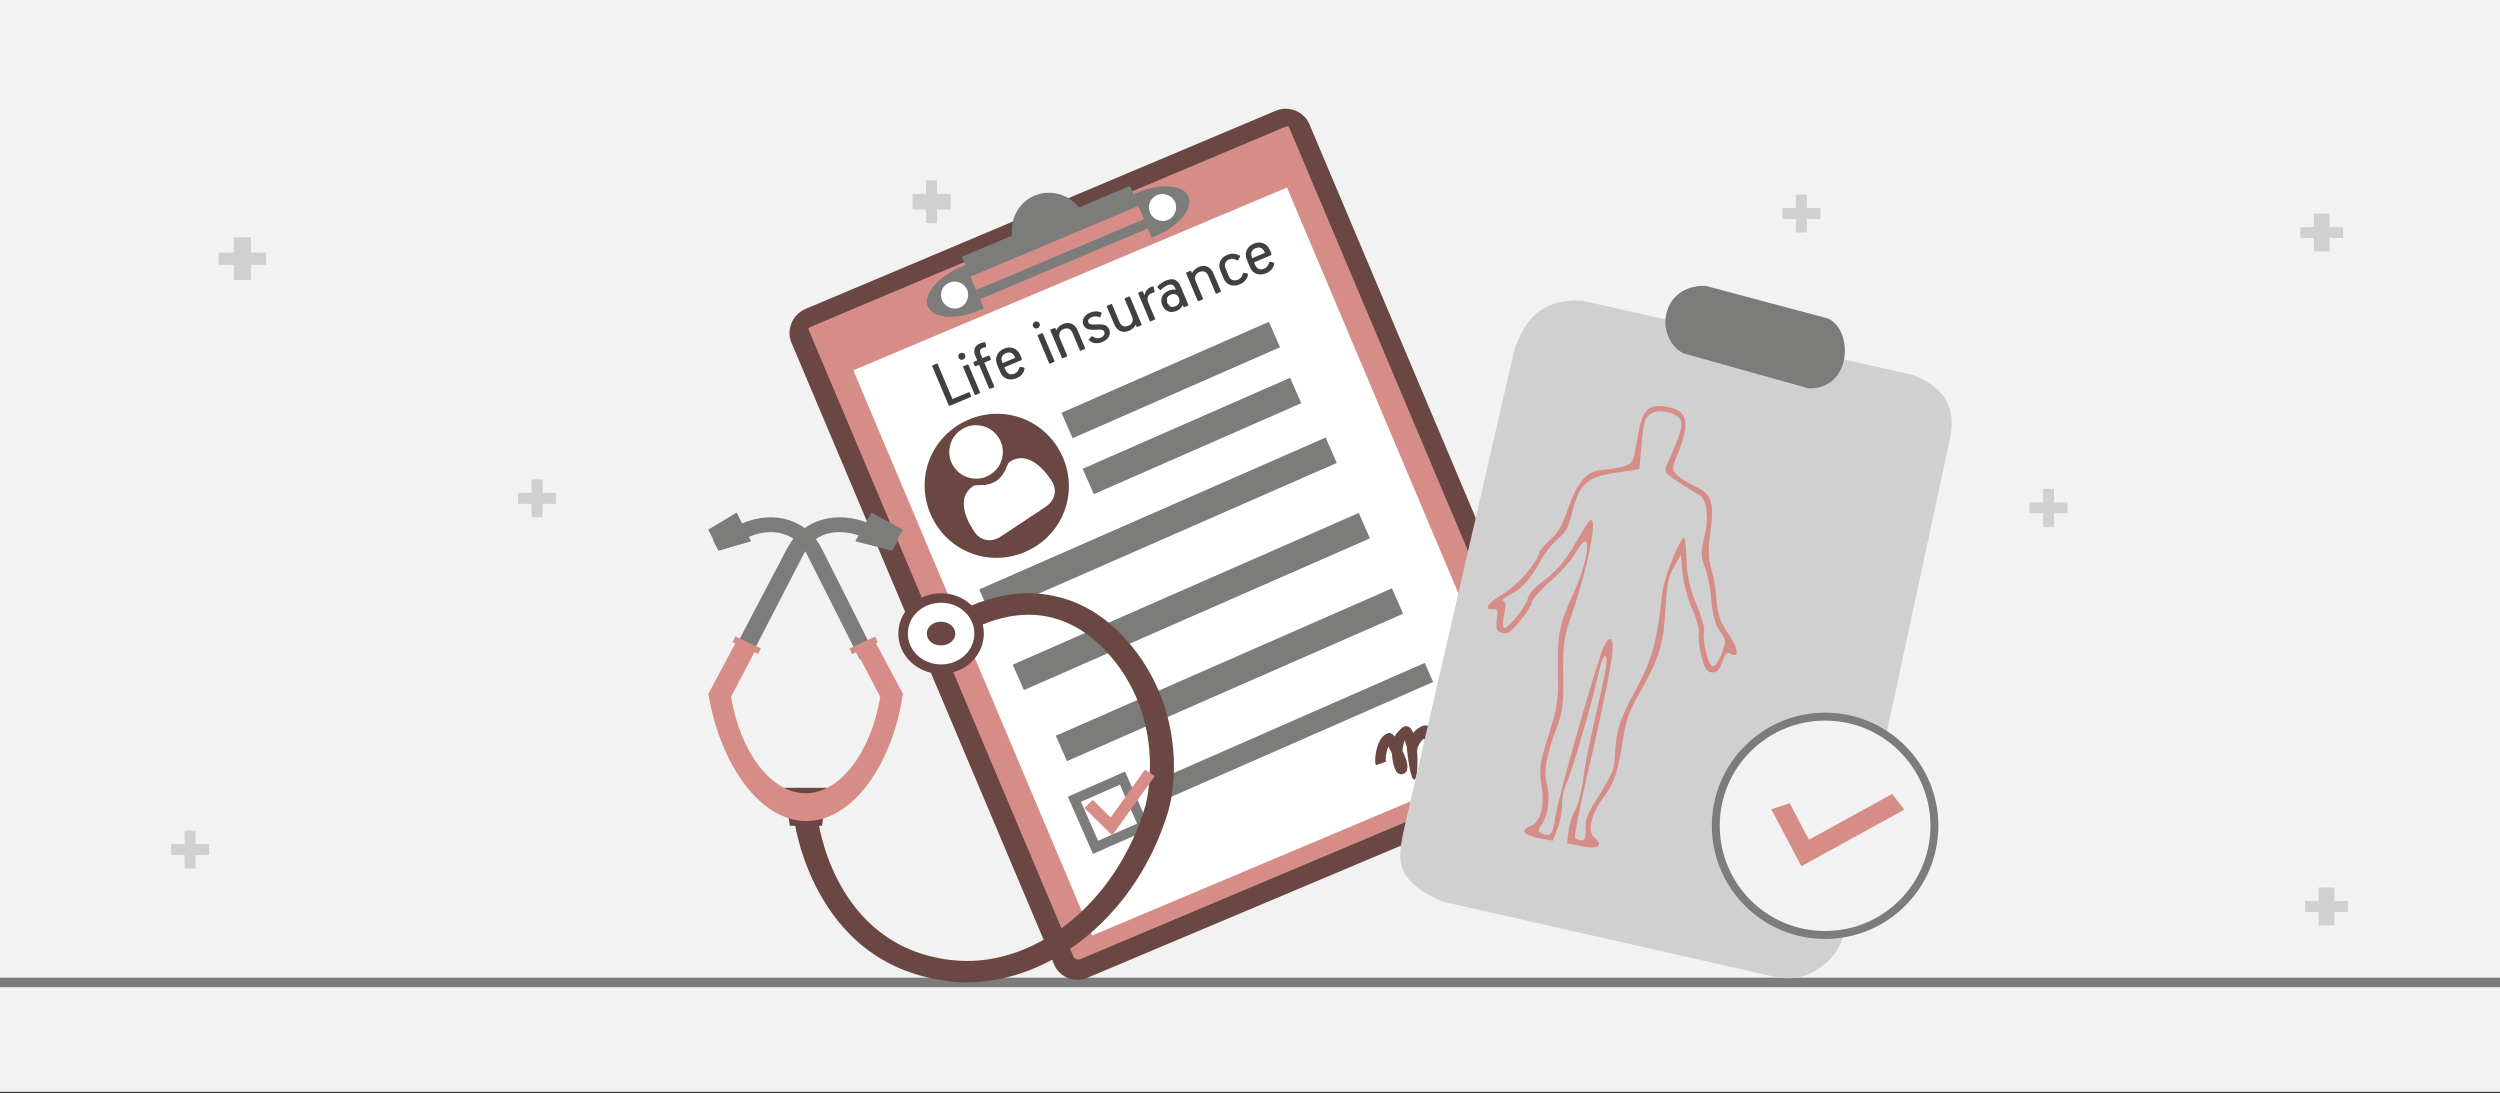 <svg width="526" height="230" xmlns="http://www.w3.org/2000/svg" xmlns:xlink="http://www.w3.org/1999/xlink" overflow="hidden"><rect width="100%" height="100%" fill="#333333" stroke="none"/><defs><clipPath id="clip0"><rect x="0" y="0" width="526" height="230"/></clipPath></defs><g clip-path="url(#clip0)"><rect x="0" y="0" width="526" height="229.667" fill="#FFFFFF"/><rect x="0" y="0" width="526" height="229.667" fill="#F2F2F2"/><path d="M-1 206.7 527 206.701" stroke="#7C7C7B" stroke-width="2" stroke-miterlimit="8" fill="none" fill-rule="evenodd"/><path d="M46 53.125 49.202 53.125 49.202 49.928 52.798 49.928 52.798 53.125 56 53.125 56 55.717 52.798 55.717 52.798 58.915 49.202 58.915 49.202 55.717 46 55.717Z" fill="#D0D0D0" fill-rule="evenodd"/><path d="M192 40.787 194.846 40.787 194.846 37.945 197.154 37.945 197.154 40.787 200 40.787 200 44.09 197.154 44.09 197.154 46.932 194.846 46.932 194.846 44.09 192 44.09Z" fill="#D0D0D0" fill-rule="evenodd"/><path d="M36 177.589 38.846 177.589 38.846 174.747 41.154 174.747 41.154 177.589 44 177.589 44 179.893 41.154 179.893 41.154 182.735 38.846 182.735 38.846 179.893 36 179.893Z" fill="#D0D0D0" fill-rule="evenodd"/><path d="M109 103.696 111.846 103.696 111.846 100.854 114.154 100.854 114.154 103.696 117 103.696 117 106 114.154 106 114.154 108.842 111.846 108.842 111.846 106 109 106Z" fill="#D0D0D0" fill-rule="evenodd"/><path d="M383 169.601 385.846 169.601 385.846 166.758 388.154 166.758 388.154 169.601 391 169.601 391 171.904 388.154 171.904 388.154 174.747 385.846 174.747 385.846 171.904 383 171.904Z" fill="#D0D0D0" fill-rule="evenodd"/><path d="M485 189.572 487.846 189.572 487.846 186.729 491.154 186.729 491.154 189.572 494 189.572 494 191.876 491.154 191.876 491.154 194.718 487.846 194.718 487.846 191.876 485 191.876Z" fill="#D0D0D0" fill-rule="evenodd"/><path d="M484 47.777 486.846 47.777 486.846 44.935 490.154 44.935 490.154 47.777 493 47.777 493 50.081 490.154 50.081 490.154 52.923 486.846 52.923 486.846 50.081 484 50.081Z" fill="#D0D0D0" fill-rule="evenodd"/><path d="M427 105.693 429.846 105.693 429.846 102.851 432.154 102.851 432.154 105.693 435 105.693 435 107.997 432.154 107.997 432.154 110.839 429.846 110.839 429.846 107.997 427 107.997Z" fill="#D0D0D0" fill-rule="evenodd"/><path d="M375 43.783 377.846 43.783 377.846 40.941 380.154 40.941 380.154 43.783 383 43.783 383 46.087 380.154 46.087 380.154 48.929 377.846 48.929 377.846 46.087 375 46.087Z" fill="#D0D0D0" fill-rule="evenodd"/><path d="M118.086 147.417C118.086 150.464 115.61 152.75 112.753 152.75L5.333 152.75C2.285 152.75 0 150.274 0 147.417L0 5.333C0 2.476 2.476 0 5.333 0L112.563 0C115.61 0 118.086 2.476 118.086 5.333L118.086 147.417Z" fill="#6A4742" fill-rule="evenodd" transform="matrix(-0.923 0.389 0.389 0.921 273.415 21.194)"/><path d="M108.563 0 1.143 0C0.762 0 0.381 0 0 0.185L0 143.555C0 144.111 0.571 144.668 1.143 144.668L108.372 144.668C108.944 144.668 109.515 144.111 109.515 143.555L109.515 0.185C109.134 0 108.753 0 108.563 0Z" fill="#D68D87" fill-rule="evenodd" transform="matrix(-0.923 0.389 0.389 0.921 271.064 26.407)"/><path d="M59.424 4.952C59.424 7.809 55.043 9.904 49.901 9.904L9.523 9.904C4.19 9.904 0 7.618 0 4.952 0 2.285 4.19 0 9.523 0L49.71 0C55.043 0 59.424 2.285 59.424 4.952Z" fill="#7C7C7B" fill-rule="evenodd" transform="matrix(-0.923 0.389 0.389 0.921 248.134 36.8)"/><path d="M5.714 2.857C5.714 4.381 4.381 5.714 2.857 5.714 1.333 5.714 0 4.381 0 2.857 0 1.333 1.333 0 2.857 0 4.571 0 5.714 1.333 5.714 2.857Z" fill="#FFFFFF" fill-rule="evenodd" transform="matrix(-0.923 0.389 0.389 0.921 246.138 39.914)"/><path d="M2.667 1.333C2.667 2.095 2.095 2.667 1.333 2.667 0.571 2.667 0 2.095 0 1.333 0 0.571 0.571 0 1.333 0 2.095 0.19 2.667 0.762 2.667 1.333Z" fill="#FFFFFF" fill-rule="evenodd" transform="matrix(-0.923 0.389 0.389 0.921 245.326 41.91)"/><path d="M5.714 2.857C5.714 4.381 4.381 5.714 2.857 5.714 1.333 5.714 0 4.381 0 2.857 0 1.333 1.333 0 2.857 0 4.571 0 5.714 1.333 5.714 2.857Z" fill="#FFFFFF" fill-rule="evenodd" transform="matrix(-0.923 0.389 0.389 0.921 202.387 58.34)"/><path d="M2.667 1.333C2.667 2.095 2.095 2.667 1.333 2.667 0.571 2.667 0 2.095 0 1.333 0 0.571 0.571 0 1.333 0 2.095 0.19 2.667 0.762 2.667 1.333Z" fill="#FFFFFF" fill-rule="evenodd" transform="matrix(-0.923 0.389 0.389 0.921 201.575 60.336)"/><path d="M15.618 6.857C15.046 3.047 11.809 0 7.809 0 3.809 0 0.571 3.047 0 6.857L15.618 6.857Z" fill="#7C7C7B" fill-rule="evenodd" transform="matrix(-0.923 0.389 0.389 0.921 224.89 38.117)"/><path d="M0 0 38.283 0 38.283 13.903 0 13.903Z" fill="#7C7C7B" fill-rule="evenodd" transform="matrix(-0.923 0.389 0.389 0.921 237.73 39.116)"/><path d="M0 0 38.283 0 38.283 3.048 0 3.048Z" fill="#D68D87" fill-rule="evenodd" transform="matrix(-0.923 0.389 0.389 0.921 239.508 43.327)"/><path d="M0 0 38.283 0 38.283 4.19 0 4.19Z" fill="#D68D87" fill-rule="evenodd" transform="matrix(-0.923 0.389 0.389 0.921 241.509 48.064)"/><path d="M0 0 98.85 0 98.85 129.133 0 129.133Z" fill="#FFFFFF" fill-rule="evenodd" transform="matrix(-0.923 0.389 0.389 0.921 270.781 39.456)"/><path d="M206.031 124.012 278.909 92.054 281.259 97.399 208.381 129.356Z" fill="#7C7C7B" fill-rule="evenodd"/><path d="M213.078 139.847 285.886 107.92 288.236 113.265 215.428 145.191Z" fill="#7C7C7B" fill-rule="evenodd"/><path d="M222.137 154.8 292.863 123.786 295.213 129.13 224.487 160.144Z" fill="#7C7C7B" fill-rule="evenodd"/><path d="M242.006 174.371 229.958 179.654 224.667 167.624 236.715 162.341 242.006 174.371ZM231.035 176.894 239.241 173.296 235.638 165.101 227.431 168.7 231.035 176.894Z" fill="#7C7C7B" fill-rule="evenodd"/><path d="M242.669 164.514 299.764 139.477 301.527 143.487 244.432 168.524Z" fill="#7C7C7B" fill-rule="evenodd"/><path d="M297.595 164.02C296.695 164.334 296.059 157.899 296.059 157.899 295.996 157.719 295.933 157.54 296.05 157.297 295.987 157.117 295.799 156.578 295.484 155.679 295.547 155.859 295.367 155.922 295.43 156.102 295.259 156.767 295.087 157.431 295.096 158.034 295.716 159.229 296.22 160.667 296.111 161.512 295.94 162.177 296.183 162.294 295.345 162.787 294.508 163.281 293.771 162.328 293.771 162.328 293.151 161.133 292.953 159.992 292.873 158.608 292.684 158.068 292.315 157.592 292.127 157.053 291.658 158.023 291.441 159.712 291.63 160.251L289.47 161.005C289.092 159.927 289.535 157.15 290.417 155.632 291.066 154.599 291.786 154.348 292.146 154.222 292.146 154.222 292.326 154.159 292.569 154.276 292.812 154.393 293.055 154.51 293.055 154.51 293.118 154.69 293.361 154.807 293.424 154.986 293.775 154.259 295.081 152.794 295.683 152.786 296.467 152.714 296.898 153.371 296.898 153.371 297.024 153.73 297.33 154.027 297.393 154.207 297.924 153.416 298.761 152.922 299.482 152.671 300.624 152.474 301.416 153.004 301.785 153.481 301.785 153.481 301.785 153.481 301.785 153.481 301.965 153.418 302.082 153.175 302.199 152.933 302.316 152.69 302.848 151.9 303.928 151.523 304.468 151.334 304.711 151.451 305.071 151.326 305.071 151.326 305.071 151.326 305.251 151.263 305.854 151.254 306.151 150.949 306.691 150.76 307.051 150.635 307.231 150.572 307.591 150.446L308.346 152.603C307.986 152.729 307.806 152.792 307.446 152.917 306.726 153.169 306.249 153.537 305.286 153.671 305.106 153.734 304.863 153.617 304.683 153.68 304.503 153.743 304.503 153.743 304.503 153.743 304.143 153.868 304.025 154.111 303.791 154.596 303.557 155.081 303.143 155.629 302.666 155.997 301.234 157.102 300.254 156.032 299.948 155.735 299.885 155.556 299.705 155.618 299.642 155.439 299.102 155.627 298.336 156.903 298.165 157.568 298.228 157.748 298.291 157.927 298.111 157.99 298.228 157.748 298.495 163.706 297.595 164.02Z" fill="#6A4742" fill-rule="evenodd"/><path d="M25.799 29.957 28.958 28.65 17.375 6.553C14.216 0.494 7.108-1.644 0 1.326L1.448 4.177C5.528 2.395 11.32 2.395 14.216 7.86L25.799 29.957Z" fill="#7C7C7B" fill-rule="evenodd" transform="matrix(-1.001 0 0 1 183 108.842)"/><path d="M15.349 5.735 26.961 28.232 25.36 28.958 13.748 6.46C10.811 0.775 4.938 0.897 0.801 2.711L0 1.259C6.006-1.281 12.413-0.071 15.349 5.735Z" fill="#7C7C7B" fill-rule="evenodd" transform="matrix(-1.001 0 0 1 183 109.841)"/><path d="M2.496 7.988 0 3.589 6.657 0 9.986 6.02Z" fill="#7C7C7B" fill-rule="evenodd" transform="matrix(-1.001 0 0 1 190 107.844)"/><path d="M0 2.787 7.275 0 8.987 3.019 1.284 4.993Z" fill="#7C7C7B" fill-rule="evenodd" transform="matrix(-1.001 0 0 1 189 110.839)"/><path d="M3.064 29.957 0 28.65 11.107 6.553C14.171 0.494 21.065-1.644 27.959 1.326L26.555 4.177C22.597 2.395 16.98 2.395 14.171 7.86L3.064 29.957Z" fill="#7C7C7B" fill-rule="evenodd" transform="matrix(-1.001 0 0 1 184 108.842)"/><path d="M11.612 5.785 0 28.234 1.602 28.958 13.214 6.509C16.15 0.837 22.023 0.957 26.16 2.768L26.961 1.199C21.088-1.215 14.682-0.129 11.612 5.785Z" fill="#7C7C7B" fill-rule="evenodd" transform="matrix(-1.001 0 0 1 183 109.841)"/><path d="M6.74 7.988 8.987 3.589 2.996 0 0 6.02Z" fill="#7C7C7B" fill-rule="evenodd" transform="matrix(-1.001 0 0 1 158 107.844)"/><path d="M7.989 2.787 1.522 0 0 3.019 6.847 4.993Z" fill="#7C7C7B" fill-rule="evenodd" transform="matrix(-1.001 0 0 1 158 110.839)"/><path d="M0 0 1.319 0 1.319 5.933 0 5.933Z" fill="#D68D87" fill-rule="evenodd" transform="matrix(-0.424 -0.906 -0.907 0.423 184.675 135.132)"/><path d="M0 0 5.933 0 5.933 1.318 0 1.318Z" fill="#D68D87" fill-rule="evenodd" transform="matrix(-0.907 -0.423 -0.424 0.906 160.09 136.424)"/><path d="M43.736 81.882C25.264 81.882 7.588 67.154 1.209 45.893-0.917 38.767-1.582 21.901 10.911 8.836 16.093 3.373 22.207 0.522 28.985 0.047 40.812-0.665 50.248 6.936 50.647 7.292L47.325 10.618C47.191 10.499 38.952 3.967 29.25 4.561 23.934 4.917 19.017 7.292 14.632 11.806 0.81 26.296 5.993 44.587 5.993 44.706 12.107 65.372 29.782 79.387 47.191 77.131 71.645 74.043 74.834 47.912 74.967 46.725L79.884 47.2C79.884 47.556 76.163 77.962 47.856 81.525 46.527 81.882 45.065 81.882 43.736 81.882Z" fill="#6A4742" fill-rule="evenodd" transform="matrix(-1.001 0 0 1 247 124.819)"/><path d="M17.974 8.488C17.974 13.162 13.936 16.976 8.987 16.976 4.038 16.976 0 13.162 0 8.488 0 3.813 4.038 0 8.987 0 13.936 0 17.974 3.813 17.974 8.488Z" fill="#6A4742" fill-rule="evenodd" transform="matrix(-1.001 0 0 1 207 124.819)"/><path d="M6.99 12.981C3.107 12.981 0 10.097 0 6.491 0 2.885 3.107 0 6.99 0 10.873 0 13.98 2.885 13.98 6.491 13.98 10.097 10.873 12.981 6.99 12.981Z" fill="#FFFFFF" fill-rule="evenodd" transform="matrix(-1.001 0 0 1 205 126.816)"/><path d="M2.996 4.993C1.427 4.993 0 3.923 0 2.496 0 1.189 1.284 0 2.996 0 4.707 0 5.991 1.07 5.991 2.496 5.991 3.923 4.707 4.993 2.996 4.993Z" fill="#6A4742" fill-rule="evenodd" transform="matrix(-1.001 0 0 1 201 130.81)"/><path d="M1.042 7.989 7.815 7.989 8.987 0 0 0Z" fill="#6A4742" fill-rule="evenodd" transform="matrix(-1.001 0 0 1 174 165.76)"/><path d="M20.337 37.945C10.634 37.945 2.393 26.132 0.133 11.813L0 11.216 5.982 0 10.102 1.671 4.785 11.813C6.779 23.626 13.292 32.098 20.47 32.098 27.648 32.098 34.162 23.626 36.155 11.813L30.838 1.671 34.959 0 40.941 11.216 40.808 11.813C38.282 26.132 30.041 37.945 20.337 37.945Z" fill="#D68D87" fill-rule="evenodd" transform="matrix(-1.001 0 0 1 190 134.805)"/><path d="M223.59 96.132C226.987 103.856 223.546 112.673 215.811 116.065 208.075 119.457 199.246 116.021 195.849 108.297 192.452 100.573 195.893 91.756 203.629 88.364 211.364 84.972 220.193 88.408 223.59 96.132Z" fill="#6A4742" fill-rule="evenodd"/><path d="M208.471 99.769C209.759 98.916 210.568 97.716 210.875 96.202 211.181 94.689 210.904 93.27 210.049 91.984 209.195 90.698 207.994 89.891 206.478 89.584 204.962 89.278 203.541 89.556 202.254 90.408 200.966 91.261 200.157 92.461 199.85 93.974 199.544 95.488 199.821 96.907 200.675 98.193 201.53 99.479 202.731 100.286 204.247 100.593 205.763 100.899 207.184 100.621 208.471 99.769Z" fill="#FFFFFF" fill-rule="evenodd"/><path d="M220.38 99.918C220.102 99.557 219.775 99.179 219.407 98.795 219.036 98.408 218.658 98.06 218.284 97.761 217.898 97.451 217.47 97.177 217.011 96.946 216.536 96.706 216.055 96.541 215.583 96.456 215.088 96.368 214.564 96.381 214.023 96.495 213.484 96.609 212.955 96.837 212.449 97.172 212.25 97.303 212.112 97.512 211.901 97.999 211.772 98.299 211.619 98.648 211.447 99.035 211.3 99.366 211.056 99.747 210.72 100.167 210.394 100.577 210.016 100.925 209.599 101.202 209.182 101.478 208.715 101.689 208.209 101.831 207.691 101.976 207.245 102.052 206.883 102.059 206.462 102.066 206.081 102.071 205.749 102.074 205.218 102.078 204.972 102.124 204.773 102.256 204.267 102.591 203.851 102.989 203.537 103.441 203.221 103.893 203.005 104.371 202.895 104.861 202.789 105.328 202.754 105.835 202.791 106.365 202.826 106.876 202.913 107.377 203.048 107.853 203.178 108.313 203.352 108.796 203.565 109.288 203.776 109.775 203.998 110.224 204.224 110.62 204.445 111.009 204.688 111.404 204.947 111.794 205.621 112.808 206.489 113.415 207.528 113.599 208.554 113.78 209.588 113.532 210.599 112.862L219.969 106.656C220.981 105.985 221.612 105.131 221.844 104.117 222.079 103.09 221.856 102.055 221.182 101.04 220.922 100.648 220.652 100.271 220.38 99.918Z" fill="#FFFFFF" fill-rule="evenodd"/><path d="M240.905 161.924 233.683 171.996 229.936 168.304 228.163 170.012 234.014 175.774 242.948 163.315Z" fill="#D68D87" fill-rule="evenodd"/><path d="M410.243 92.446 387.783 196.78C387.453 200.055 381.742 207.699 372.901 205.406L303.434 189.682C293 185.041 294.263 180.619 295.251 175.159L318.755 73.064C320.952 67.713 323.752 62.909 332.758 63.236L402.555 78.906C407.442 80.98 412 84.147 410.243 92.446Z" fill="#D0D0D0" fill-rule="evenodd"/><path d="M361 173.748C361 161.064 371.297 150.781 384 150.781 396.703 150.781 407 161.064 407 173.748 407 186.432 396.703 196.715 384 196.715 371.297 196.715 361 186.432 361 173.748Z" stroke="#7C7C7B" stroke-width="1.667" stroke-linecap="round" stroke-linejoin="bevel" stroke-miterlimit="10" fill="#F2F2F2" fill-rule="evenodd"/><path d="M358.86 60.14C349.33 59.913 348 70.982 354.15 74.332L380.525 81.711C389.723 81.881 390 69.507 384.625 67.009L358.86 60.14Z" fill="#7C7C7B" fill-rule="evenodd"/><path d="M320.746 175.074C320.583 174.691 321.181 174.089 322.05 173.76 324.223 172.885 325.038 169.601 324.278 164.785 323.789 161.665 324.006 160.461 325.853 154.55 327.755 148.529 327.918 147.106 327.809 141.195 327.646 133.424 328.026 131.398 331.231 124.448 334.6 117.004 334.926 110.218 331.557 116.238 330.851 117.606 328.406 120.343 326.179 122.313 323.952 124.283 322.213 126.308 322.268 126.746 322.322 127.184 321.235 128.881 319.877 130.578 317.813 133.04 317.107 133.533 315.966 133.15 314.879 132.822 314.662 132.219 314.934 130.359 315.205 128.662 315.042 128.06 314.282 128.169 312 128.498 312.978 126.856 316.183 124.995 319.334 123.134 323.245 118.646 323.843 116.293 323.952 115.8 324.984 114.651 326.125 113.611 327.646 112.297 328.678 110.601 329.765 107.426 331.992 101.132 333.893 98.998 337.37 98.833 338.891 98.724 340.956 98.396 341.934 98.013 343.563 97.465 343.672 97.137 344.487 92.266 345.519 86.136 346.714 84.877 350.789 85.643 355.135 86.409 355.678 88.872 352.962 95.55 351.712 98.615 351.712 98.888 352.962 100.038 353.722 100.749 355.515 101.844 356.982 102.5 360.187 103.978 360.73 105.839 359.807 112.516 359.372 115.526 359.481 118.044 360.078 119.795 360.567 121.273 361.056 124.229 361.165 126.308 361.328 129.209 361.98 130.961 363.718 133.478 365.837 136.598 366 138.678 363.99 137.474 363.392 137.091 362.958 137.583 362.36 139.225 361.763 141.031 361.274 141.524 360.187 141.469 359.101 141.36 358.612 140.648 357.96 138.021 357.525 136.215 357.308 134.026 357.417 133.259 357.579 132.493 356.982 130.14 356.004 128.06 355.08 125.98 354.211 122.587 353.994 120.507L353.668 116.731 352.256 119.193C351.06 121.218 350.734 122.806 350.463 127.458 350.028 135.394 349.159 138.349 345.465 144.917 342.803 149.569 342.151 151.321 341.499 155.425 340.358 162.705 339.706 164.62 337.479 167.631 334.763 171.298 333.893 174.855 335.414 176.169 337.425 177.92 336.447 178.741 332.915 178.084L329.71 177.427 330.036 174.855C330.199 173.377 330.851 171.462 331.394 170.531 331.938 169.601 332.698 166.919 333.024 164.511 333.567 160.242 334.056 157.998 336.99 144.972 337.968 140.593 338.294 138.076 337.805 138.021 337.37 137.911 336.773 139.499 336.175 142.29 334.817 148.365 330.742 162.376 329.547 164.894 329.004 166.043 328.624 168.014 328.678 169.218 328.732 170.477 328.298 172.721 327.755 174.198L326.722 176.88 323.897 176.388C322.322 176.059 320.909 175.512 320.746 175.074ZM327.266 171.735C327.755 168.068 335.74 139.991 337.37 136.215 337.805 135.175 338.402 134.354 338.728 134.409 340.141 134.682 339.109 140.758 333.404 165.551 332.046 171.352 331.177 176.223 331.394 176.333 333.187 177.318 333.676 176.88 333.622 174.417 333.513 172.283 334.002 171.133 336.61 167.083 338.674 163.799 339.706 161.61 339.706 160.242 339.924 154.057 340.575 151.758 343.998 145.464 347.583 138.897 348.616 135.284 349.757 124.612 350.137 121.328 353.831 112.243 354.429 113.228 354.592 113.501 354.755 115.745 354.863 118.208 354.918 121.054 355.678 124.229 356.928 127.129 357.96 129.647 358.72 132.219 358.557 132.876 358.068 134.792 359.481 140.265 360.404 140.21 360.893 140.155 361.763 138.897 362.306 137.364 363.229 134.956 363.175 134.463 361.926 132.876 360.948 131.672 360.35 129.538 360.078 126.363 359.861 123.736 359.264 120.562 358.666 119.248 357.851 117.387 357.851 116.019 358.557 113.064 359.644 108.795 359.155 105.018 357.525 104.142 356.928 103.814 354.972 102.61 353.233 101.461 350.028 99.326 350.028 99.326 351.006 97.137 353.831 90.788 354.266 89.091 353.342 87.997 352.038 86.519 348.616 86.026 347.149 87.176 345.899 88.161 345.791 88.653 345.139 96.206L344.922 98.724 340.032 99.436C333.948 100.311 332.264 101.844 330.797 107.755 330.036 110.929 329.439 112.024 327.646 113.501 326.451 114.541 324.821 116.676 324.006 118.208 321.942 121.93 320.04 124.01 317.596 125.214 316.455 125.761 315.857 126.308 316.346 126.418 316.835 126.527 316.889 127.567 316.455 129.319 316.129 130.796 316.129 132.055 316.509 132.11 317.378 132.274 321.018 127.677 321.507 125.816 321.67 125.05 322.702 123.791 323.789 122.97 327.266 120.507 329.439 117.935 331.72 113.885 332.97 111.695 334.219 109.725 334.545 109.506 336.284 108.302 334.165 119.193 330.742 129.155 329.004 134.245 328.787 135.558 328.895 142.071 329.004 147.873 328.732 149.952 327.646 152.798 325.527 158.381 324.712 162.322 325.364 164.511 326.233 167.412 325.799 171.298 324.495 173.268 323.517 174.691 323.517 175.019 324.386 175.348 326.288 176.169 326.722 175.567 327.266 171.735Z" fill="#D68D87" fill-rule="evenodd"/><path d="M370.5 103.35 397.5 110.34" stroke="#D0D0D0" stroke-miterlimit="8" fill="none" fill-rule="evenodd"/><path d="M369.5 114.334 388.5 118.329" stroke="#D0D0D0" stroke-miterlimit="8" fill="none" fill-rule="evenodd"/><path d="M366.5 124.32 378.5 127.316" stroke="#D0D0D0" stroke-miterlimit="8" fill="none" fill-rule="evenodd"/><path d="M398.107 167.055 380.598 176.674 376.548 168.998 372.682 170.274 379.005 182.255 400.665 170.355Z" fill="#D68D87" fill-rule="evenodd"/><path d="M203.566 76.692C203.66 76.65 203.725 76.677 203.762 76.772L206.201 82.556C206.222 82.603 206.228 82.64 206.217 82.666 206.207 82.692 206.178 82.714 206.13 82.733L205.273 83.094C205.231 83.112 205.193 83.115 205.16 83.105 205.126 83.095 205.101 83.069 205.083 83.028L202.644 77.243C202.604 77.148 202.626 77.085 202.71 77.052ZM197.211 76.502C197.245 76.517 197.271 76.545 197.288 76.587L200.396 83.959 203.797 82.529C203.847 82.509 203.892 82.505 203.933 82.519 203.974 82.532 204.006 82.563 204.027 82.611L204.318 83.3C204.362 83.411 204.334 83.488 204.235 83.529L199.84 85.377C199.729 85.421 199.653 85.394 199.611 85.295L196.148 77.083C196.126 77.035 196.12 76.993 196.13 76.959 196.14 76.923 196.175 76.893 196.236 76.867L197.078 76.513C197.133 76.491 197.177 76.487 197.211 76.502ZM202.655 74.265C202.842 74.333 202.98 74.465 203.068 74.66 203.144 74.854 203.143 75.045 203.065 75.232 202.987 75.419 202.85 75.558 202.654 75.647 202.454 75.726 202.263 75.73 202.081 75.658 201.899 75.586 201.762 75.449 201.672 75.247 201.596 75.054 201.595 74.867 201.669 74.686 201.743 74.504 201.874 74.371 202.064 74.286 202.271 74.204 202.468 74.197 202.655 74.265ZM212.772 74.265C212.449 74.121 212.071 74.135 211.637 74.306 211.25 74.472 210.98 74.715 210.827 75.035 210.674 75.356 210.68 75.723 210.845 76.136L210.956 76.399 213.598 75.288 213.481 75.011C213.331 74.657 213.094 74.408 212.772 74.265ZM213.283 73.279C213.899 73.528 214.364 74.009 214.675 74.721L214.948 75.369C214.986 75.469 214.989 75.561 214.957 75.645 214.925 75.729 214.877 75.786 214.812 75.816L211.328 77.281 211.543 77.792C211.7 78.178 211.937 78.459 212.253 78.636 212.57 78.813 212.97 78.806 213.454 78.615 213.73 78.496 213.954 78.327 214.125 78.107 214.296 77.888 214.416 77.636 214.485 77.352 214.503 77.281 214.533 77.233 214.575 77.21 214.618 77.187 214.674 77.182 214.743 77.195L215.366 77.323C215.436 77.334 215.488 77.353 215.523 77.381 215.557 77.409 215.573 77.448 215.57 77.498 215.51 77.992 215.329 78.412 215.027 78.761 214.725 79.109 214.345 79.378 213.888 79.568 213.135 79.875 212.453 79.918 211.842 79.7 211.232 79.481 210.776 79.028 210.474 78.339L209.811 76.766C209.521 76.045 209.506 75.375 209.766 74.757 210.026 74.139 210.516 73.672 211.236 73.356 211.984 73.055 212.666 73.029 213.283 73.279ZM207.106 72.004C207.183 71.993 207.242 71.998 207.281 72.018 207.32 72.037 207.343 72.085 207.351 72.16L207.478 72.886C207.487 72.939 207.478 72.979 207.453 73.006 207.428 73.033 207.375 73.052 207.292 73.062 207.171 73.081 207.061 73.105 206.963 73.135 206.864 73.165 206.771 73.199 206.682 73.237 206.412 73.359 206.256 73.529 206.213 73.745 206.17 73.962 206.2 74.187 206.303 74.421L206.699 75.361 207.998 74.814C208.092 74.772 208.157 74.799 208.195 74.894L208.479 75.569C208.496 75.611 208.497 75.647 208.481 75.678 208.465 75.71 208.435 75.734 208.393 75.751L207.094 76.298 209.201 81.295C209.218 81.337 209.218 81.373 209.203 81.404 209.186 81.435 209.157 81.46 209.115 81.477L208.287 81.826C208.239 81.844 208.201 81.844 208.172 81.825 208.143 81.807 208.122 81.783 208.111 81.754L206.003 76.756 205.257 77.07C205.187 77.103 205.13 77.072 205.088 76.979L204.804 76.304C204.766 76.222 204.795 76.161 204.89 76.122L205.608 75.819 205.16 74.755C204.953 74.259 204.923 73.785 205.071 73.335 205.218 72.884 205.563 72.538 206.106 72.295 206.289 72.217 206.458 72.156 206.614 72.11 206.769 72.064 206.933 72.029 207.106 72.004ZM219.234 70.105C219.327 70.063 219.393 70.089 219.43 70.185L221.869 75.969C221.89 76.016 221.895 76.052 221.885 76.078 221.874 76.104 221.846 76.126 221.798 76.146L220.941 76.506C220.899 76.524 220.861 76.528 220.828 76.517 220.794 76.507 220.768 76.481 220.75 76.44L218.312 70.655C218.272 70.561 218.294 70.497 218.378 70.465ZM225.495 68.138C226.036 68.394 226.455 68.869 226.751 69.561L228.305 73.246C228.345 73.341 228.323 73.404 228.239 73.437L227.383 73.796C227.336 73.816 227.299 73.82 227.272 73.807 227.245 73.794 227.224 73.766 227.207 73.724L225.653 70.039C225.486 69.637 225.244 69.358 224.927 69.2 224.609 69.043 224.218 69.058 223.754 69.244 223.351 69.422 223.083 69.684 222.949 70.029 222.816 70.375 222.83 70.745 222.991 71.142L224.545 74.827C224.587 74.921 224.561 74.986 224.465 75.023L223.623 75.377C223.581 75.395 223.544 75.399 223.51 75.388 223.477 75.378 223.451 75.353 223.433 75.311L220.994 69.529C220.955 69.434 220.977 69.371 221.06 69.338L221.875 68.996C221.922 68.976 221.96 68.973 221.987 68.987 222.015 69.002 222.038 69.033 222.057 69.082L222.208 69.44 222.256 69.436C222.395 69.143 222.595 68.887 222.855 68.667 223.116 68.447 223.378 68.282 223.644 68.171 224.336 67.892 224.953 67.881 225.495 68.138ZM218.323 67.677C218.51 67.745 218.647 67.877 218.736 68.072 218.811 68.266 218.81 68.457 218.733 68.645 218.655 68.832 218.518 68.97 218.322 69.059 218.122 69.139 217.931 69.142 217.749 69.07 217.566 68.999 217.43 68.861 217.339 68.659 217.264 68.466 217.263 68.279 217.336 68.098 217.41 67.917 217.542 67.784 217.731 67.698 217.939 67.616 218.136 67.609 218.323 67.677ZM230.505 65.509C230.913 65.495 231.31 65.573 231.695 65.743 231.744 65.764 231.771 65.796 231.779 65.84 231.786 65.884 231.777 65.936 231.753 65.995L231.561 66.58C231.536 66.654 231.497 66.701 231.444 66.718 231.391 66.736 231.322 66.729 231.237 66.699 230.977 66.612 230.713 66.568 230.446 66.569 230.178 66.57 229.928 66.618 229.696 66.713 229.389 66.845 229.173 67.008 229.048 67.204 228.922 67.399 228.904 67.605 228.991 67.823 229.077 68.019 229.224 68.151 229.43 68.217 229.637 68.284 229.893 68.308 230.199 68.29 230.62 68.262 231.04 68.247 231.456 68.244 231.873 68.241 232.251 68.315 232.592 68.466 232.932 68.616 233.198 68.907 233.39 69.339 233.587 69.816 233.567 70.296 233.329 70.779 233.091 71.263 232.624 71.658 231.928 71.967 231.428 72.178 230.929 72.256 230.432 72.202 229.935 72.148 229.493 71.935 229.106 71.563 229.077 71.534 229.061 71.505 229.058 71.475 229.056 71.445 229.068 71.416 229.097 71.388L229.667 70.774C229.7 70.738 229.735 70.723 229.77 70.729 229.805 70.735 229.836 70.749 229.862 70.773 230.114 70.979 230.394 71.107 230.701 71.156 231.007 71.206 231.318 71.166 231.633 71.037 231.934 70.903 232.149 70.722 232.278 70.493 232.406 70.265 232.429 70.043 232.345 69.827 232.251 69.612 232.102 69.475 231.897 69.416 231.691 69.356 231.432 69.335 231.118 69.351 230.775 69.372 230.395 69.389 229.977 69.401 229.56 69.413 229.167 69.35 228.798 69.211 228.429 69.073 228.146 68.788 227.95 68.358 227.733 67.791 227.766 67.282 228.051 66.829 228.335 66.377 228.759 66.029 229.321 65.784 229.702 65.615 230.097 65.523 230.505 65.509ZM237.668 62.376C237.702 62.386 237.728 62.412 237.746 62.454L240.19 68.25C240.23 68.344 240.208 68.407 240.124 68.44L239.309 68.782C239.262 68.802 239.225 68.805 239.197 68.791 239.17 68.777 239.146 68.745 239.126 68.698L238.975 68.339 238.928 68.342C238.788 68.635 238.589 68.892 238.329 69.112 238.069 69.332 237.806 69.497 237.541 69.608 236.849 69.887 236.232 69.898 235.689 69.641 235.147 69.384 234.728 68.909 234.432 68.217L232.878 64.532 232.873 64.519C232.853 64.47 232.848 64.431 232.86 64.4 232.871 64.369 232.898 64.345 232.939 64.328L233.795 63.968C233.842 63.948 233.88 63.945 233.906 63.958 233.933 63.971 233.955 63.999 233.972 64.04L235.529 67.734C235.696 68.136 235.938 68.416 236.256 68.574 236.574 68.732 236.965 68.717 237.429 68.531 237.832 68.352 238.1 68.09 238.233 67.745 238.366 67.4 238.353 67.029 238.192 66.633L236.634 62.938C236.613 62.89 236.609 62.85 236.622 62.818 236.635 62.787 236.665 62.761 236.713 62.741L237.555 62.387C237.597 62.37 237.635 62.366 237.668 62.376ZM247.377 61.955C247.079 61.812 246.714 61.827 246.284 61.998 245.909 62.164 245.659 62.406 245.535 62.724L245.565 63.731 246.208 64.474C246.496 64.621 246.867 64.603 247.322 64.422 247.697 64.255 247.947 64.014 248.071 63.697 248.195 63.38 248.185 63.044 248.041 62.69 247.897 62.343 247.676 62.097 247.377 61.955ZM242.529 60.263C242.605 60.255 242.658 60.263 242.687 60.288 242.715 60.314 242.734 60.357 242.741 60.417L242.918 61.3C242.934 61.38 242.927 61.434 242.899 61.463 242.871 61.492 242.837 61.509 242.796 61.514 242.644 61.545 242.505 61.588 242.378 61.641 241.871 61.866 241.574 62.167 241.487 62.544 241.4 62.921 241.456 63.334 241.653 63.782L243.033 67.054C243.073 67.148 243.051 67.212 242.967 67.244L242.111 67.604C242.069 67.622 242.031 67.625 241.998 67.615 241.965 67.605 241.939 67.579 241.921 67.538L239.482 61.755C239.443 61.661 239.465 61.598 239.548 61.565L240.266 61.263C240.361 61.224 240.424 61.246 240.457 61.329L240.776 62.088 240.818 62.07C240.869 61.731 241.01 61.406 241.24 61.093 241.469 60.781 241.769 60.543 242.139 60.379 242.199 60.353 242.27 60.328 242.35 60.302 242.431 60.276 242.491 60.263 242.529 60.263ZM247.275 58.903C247.765 59.155 248.146 59.622 248.418 60.306L250.024 64.115C250.063 64.209 250.041 64.273 249.958 64.305L249.198 64.624C249.151 64.643 249.113 64.645 249.086 64.631 249.058 64.617 249.039 64.596 249.027 64.567L248.87 64.195 248.823 64.198C248.703 64.49 248.536 64.735 248.323 64.933 248.11 65.13 247.851 65.291 247.547 65.417 246.856 65.697 246.25 65.722 245.729 65.493 245.208 65.264 244.812 64.831 244.541 64.195L244.542 64.194C244.287 63.586 244.266 63.006 244.478 62.453 244.691 61.901 245.161 61.464 245.89 61.142 246.114 61.048 246.361 60.98 246.631 60.938 246.901 60.896 247.138 60.901 247.342 60.953L247.377 60.922 247.244 60.605C247.093 60.238 246.882 60.007 246.612 59.913 246.341 59.818 245.99 59.862 245.558 60.044 245.37 60.126 245.146 60.259 244.887 60.442 244.627 60.626 244.423 60.803 244.273 60.975 244.194 61.057 244.113 61.059 244.031 60.979L243.54 60.471C243.509 60.434 243.493 60.398 243.492 60.361 243.491 60.324 243.505 60.292 243.534 60.263 243.737 60.029 243.994 59.803 244.306 59.585 244.617 59.367 244.942 59.186 245.281 59.041 246.12 58.697 246.785 58.651 247.275 58.903ZM254.065 56.125C254.607 56.382 255.026 56.856 255.322 57.548L256.876 61.234C256.916 61.328 256.894 61.391 256.81 61.424L255.954 61.784C255.907 61.804 255.869 61.807 255.843 61.794 255.816 61.781 255.794 61.754 255.777 61.712L254.223 58.026C254.057 57.624 253.815 57.345 253.497 57.188 253.179 57.03 252.789 57.045 252.325 57.231 251.922 57.41 251.653 57.672 251.52 58.017 251.387 58.362 251.4 58.733 251.561 59.129L253.116 62.815C253.158 62.908 253.131 62.973 253.036 63.011L252.194 63.365C252.152 63.383 252.114 63.386 252.081 63.376 252.047 63.365 252.021 63.34 252.003 63.299L249.565 57.516C249.525 57.422 249.547 57.358 249.631 57.326L250.445 56.983C250.493 56.963 250.53 56.96 250.558 56.975 250.585 56.989 250.608 57.021 250.628 57.069L250.779 57.427 250.826 57.424C250.966 57.131 251.166 56.874 251.426 56.654 251.686 56.434 251.949 56.269 252.214 56.158 252.907 55.879 253.524 55.868 254.065 56.125ZM259.533 53.377C259.954 53.402 260.372 53.533 260.787 53.771 260.843 53.807 260.88 53.856 260.895 53.917 260.911 53.978 260.9 54.038 260.86 54.098L260.533 54.674C260.484 54.75 260.43 54.789 260.371 54.791 260.312 54.794 260.248 54.772 260.18 54.725 259.929 54.562 259.666 54.471 259.391 54.45 259.116 54.429 258.849 54.472 258.59 54.581 258.194 54.756 257.931 55.012 257.801 55.35 257.671 55.687 257.685 56.05 257.844 56.44L258.566 58.152C258.731 58.529 258.983 58.782 259.321 58.911 259.659 59.041 260.033 59.023 260.442 58.859 260.793 58.704 261.046 58.506 261.201 58.265 261.357 58.024 261.468 57.76 261.534 57.473 261.548 57.428 261.574 57.402 261.611 57.394 261.648 57.386 261.694 57.388 261.748 57.399L262.344 57.539C262.454 57.557 262.526 57.589 262.558 57.634 262.591 57.678 262.599 57.733 262.582 57.796 262.472 58.323 262.262 58.749 261.952 59.075 261.642 59.402 261.279 59.649 260.863 59.817 260.11 60.126 259.43 60.172 258.822 59.957 258.213 59.742 257.754 59.282 257.444 58.575L256.774 56.986C256.474 56.236 256.461 55.561 256.736 54.964 257.011 54.366 257.504 53.917 258.217 53.619 258.673 53.434 259.112 53.353 259.533 53.377ZM265.305 52.177C264.982 52.033 264.604 52.047 264.17 52.219 263.783 52.384 263.513 52.627 263.36 52.948 263.207 53.269 263.213 53.636 263.378 54.048L263.489 54.311 266.131 53.2 266.014 52.924C265.864 52.569 265.627 52.321 265.305 52.177ZM265.816 51.191C266.432 51.44 266.896 51.921 267.208 52.633L267.481 53.281C267.519 53.381 267.522 53.473 267.49 53.557 267.458 53.642 267.41 53.698 267.345 53.728L263.861 55.193 264.076 55.704C264.233 56.09 264.47 56.371 264.786 56.548 265.103 56.725 265.503 56.718 265.987 56.527 266.263 56.408 266.487 56.239 266.658 56.019 266.829 55.8 266.949 55.548 267.018 55.264 267.036 55.193 267.066 55.145 267.108 55.123 267.151 55.1 267.207 55.094 267.276 55.107L267.899 55.235C267.969 55.246 268.021 55.266 268.056 55.294 268.09 55.321 268.106 55.36 268.103 55.41 268.043 55.904 267.862 56.325 267.56 56.673 267.258 57.021 266.878 57.29 266.421 57.48 265.668 57.787 264.986 57.831 264.375 57.612 263.765 57.393 263.309 56.94 263.007 56.251L262.344 54.679C262.054 53.957 262.039 53.287 262.299 52.669 262.559 52.051 263.049 51.584 263.769 51.268 264.517 50.967 265.199 50.941 265.816 51.191Z" fill="#404040" fill-rule="evenodd"/><path d="M223.329 86.852 266.976 67.712 269.327 73.057 225.68 92.196Z" fill="#7C7C7B" fill-rule="evenodd"/><path d="M227.788 98.628 271.435 79.488 273.786 84.833 230.139 103.973Z" fill="#7C7C7B" fill-rule="evenodd"/></g></svg>